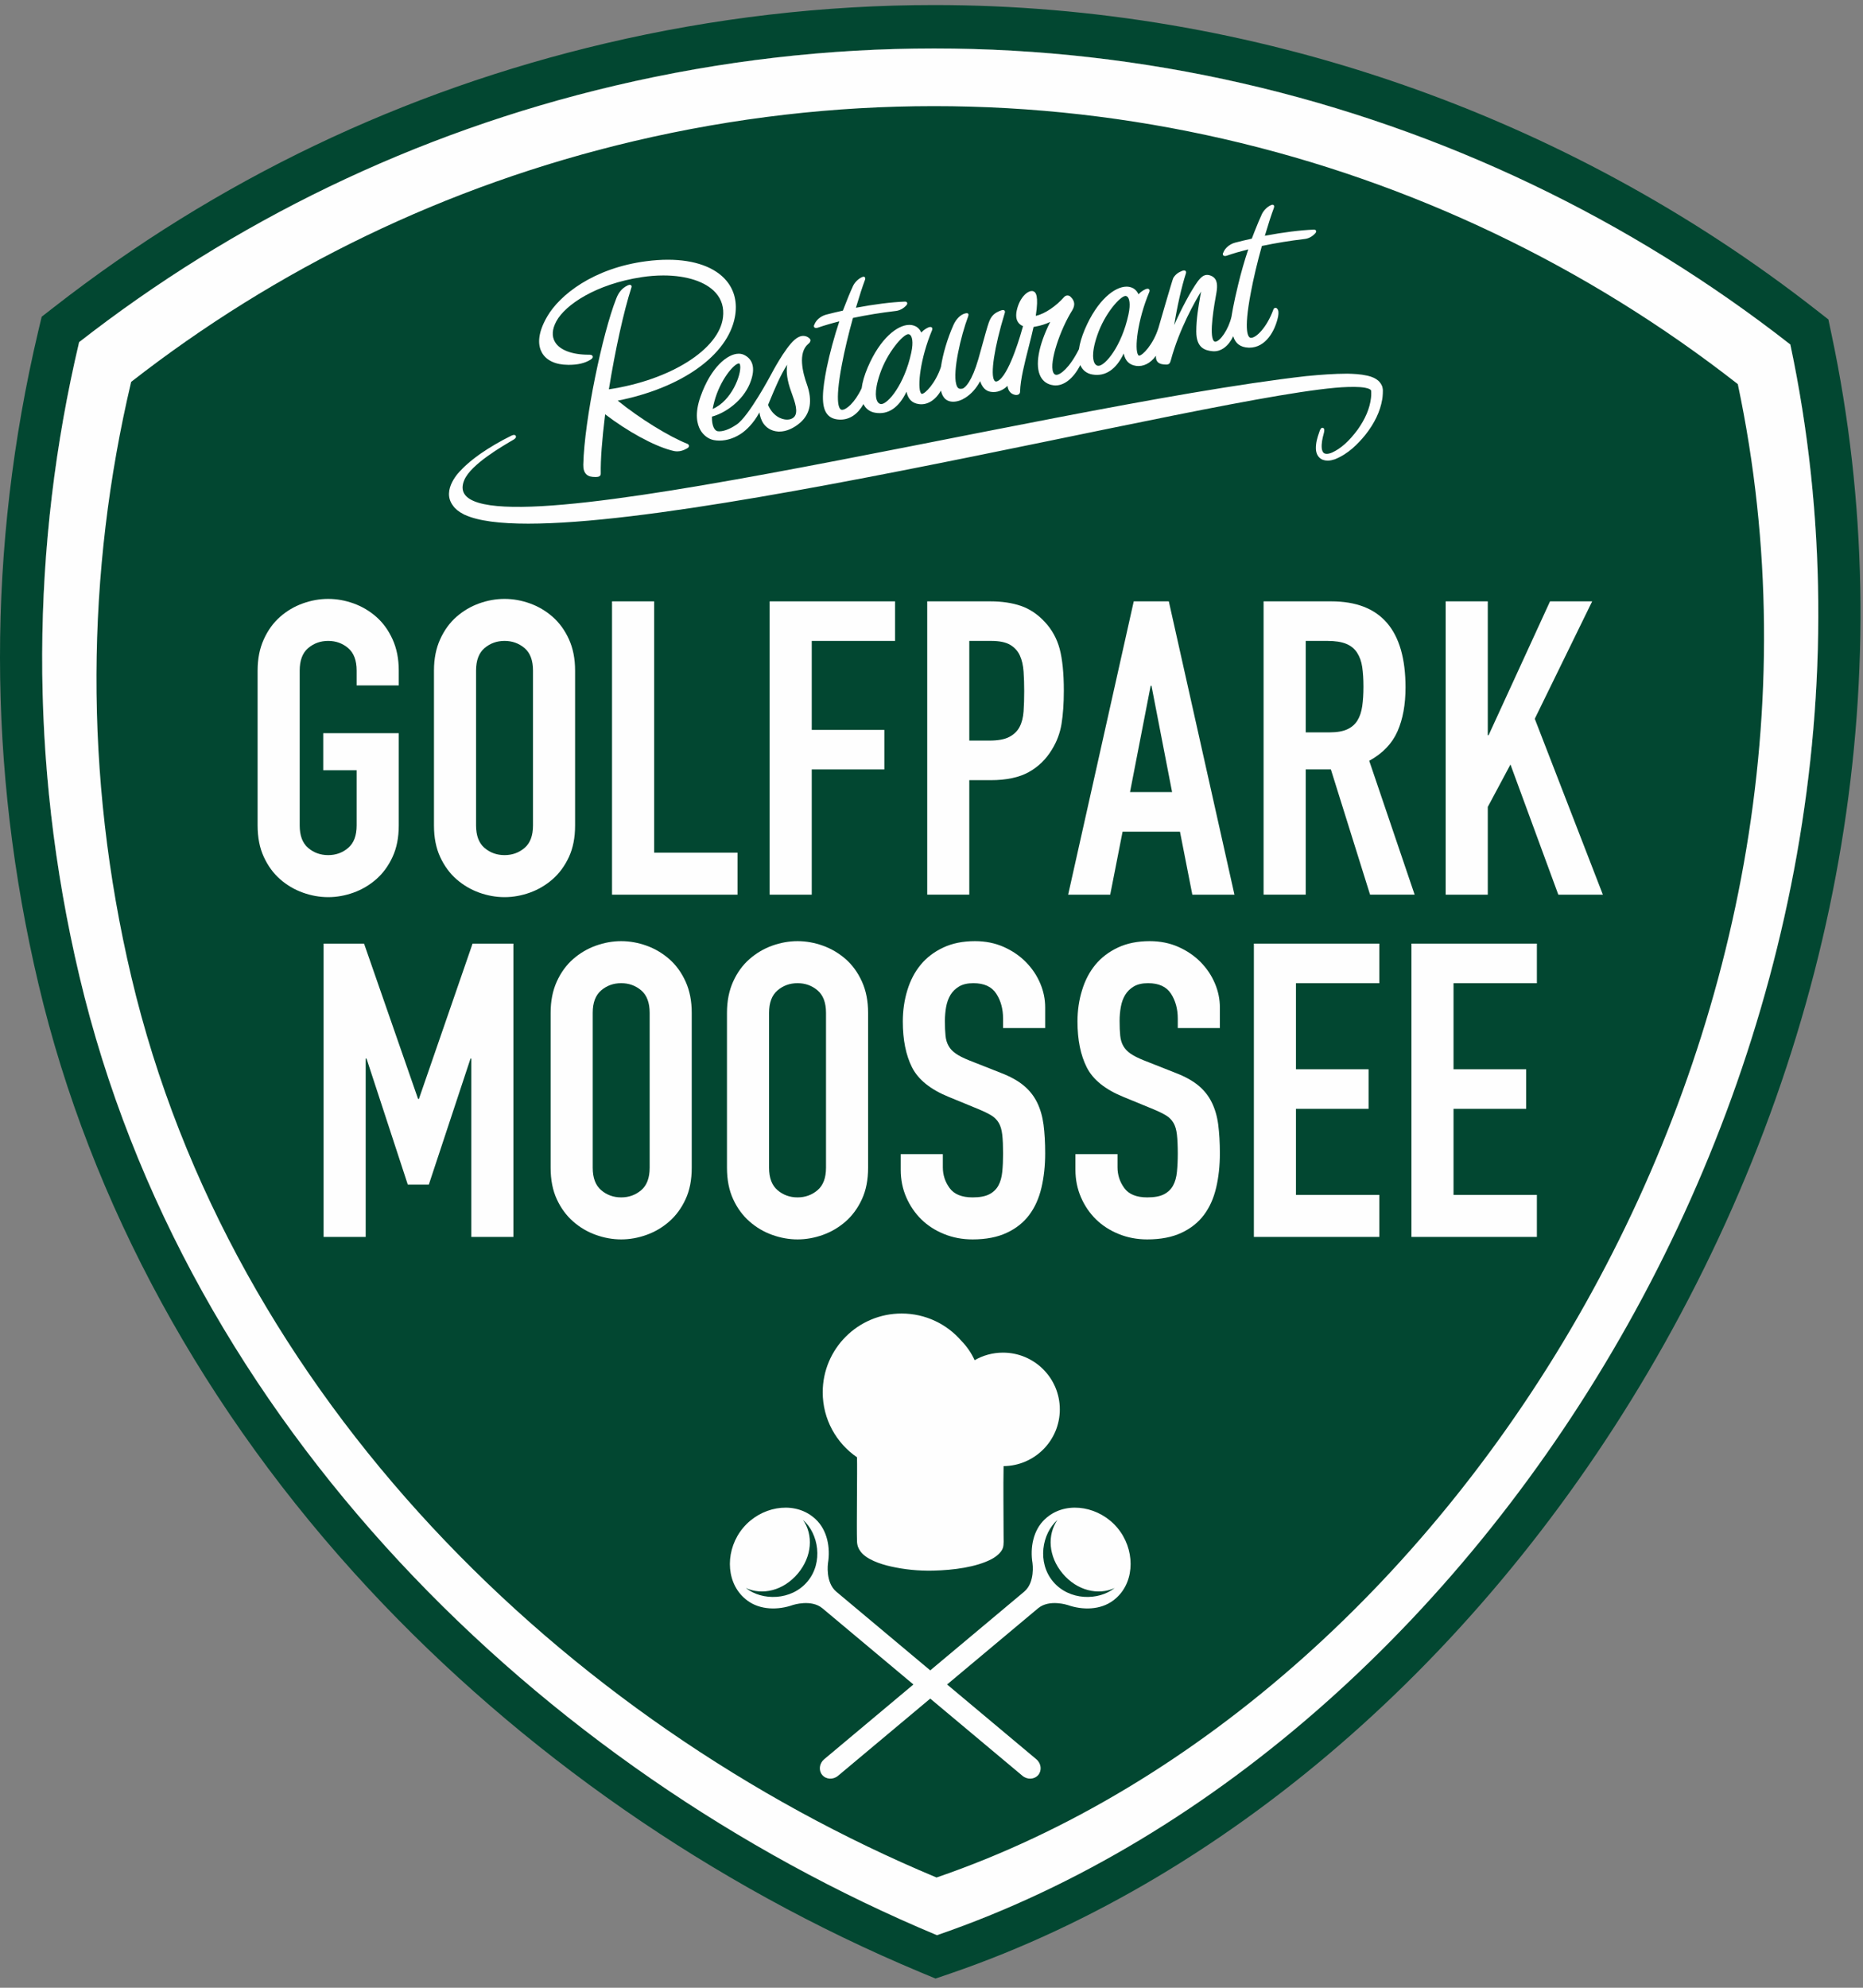 <?xml version="1.0" encoding="UTF-8"?>
<svg width="120px" height="128px" viewBox="0 0 120 128" version="1.1" xmlns="http://www.w3.org/2000/svg" xmlns:xlink="http://www.w3.org/1999/xlink">
    <rect x="0" y="0" width="120" height="128" fill="#808080" stroke="none"/>
    <!-- Generator: Sketch 61 (89581) - https://sketch.com -->
    <title>rest_golfpark_Moossee_logo</title>
    <desc>Created with Sketch.</desc>
    <g id="Page-1" stroke="none" stroke-width="1" fill="none" fill-rule="evenodd">
        <g id="01-rgm-Home" transform="translate(-150, -20)">
            <g id="rest_golfpark_Moossee_logo" transform="translate(150, 20)">
                <path d="M115.321,22.185 C94.678,6.041 67.142,-0.952 39.623,5.514 C26.619,8.57 14.971,14.331 5.096,22.032 C2.019,35.053 1.824,48.956 5.114,62.857 C11.936,91.729 34.863,113.963 60.35,124.615 C96.37,112.259 124.661,66.252 115.321,22.185" id="Fill-1" fill="#024731"></path>
                <path d="M60.35,124.615 C34.863,113.963 11.936,91.729 5.114,62.857 C1.824,48.956 2.019,35.053 5.096,22.032 C14.971,14.332 26.619,8.57 39.623,5.514 C67.142,-0.953 94.678,6.041 115.32,22.185 C124.661,66.253 96.37,112.259 60.35,124.615 M117.973,21.531 L117.77,20.571 L116.995,19.965 C100.801,7.3 80.627,0.325 60.183,0.325 C53.094,0.325 45.97,1.155 39.007,2.792 C25.95,5.859 13.981,11.585 3.435,19.812 L2.685,20.395 L2.465,21.32 C-0.826,35.255 -0.823,49.407 2.482,63.382 C5.814,77.478 13.17,90.939 23.753,102.313 C33.558,112.848 45.852,121.389 59.308,127.012 L60.26,127.408 L61.233,127.076 C79.512,120.806 96.27,106.023 107.213,86.516 C118.695,66.046 122.518,42.968 117.973,21.531" id="Fill-3" fill="#024731"></path>
                <path d="M60.324,120.901 C36.395,110.901 14.869,90.025 8.463,62.919 C5.377,49.868 5.559,36.813 8.448,24.591 C17.719,17.361 28.654,11.951 40.862,9.082 C66.7,3.009 92.551,9.576 111.935,24.734 C120.705,66.107 94.141,109.301 60.324,120.901 M115.32,22.185 C94.678,6.041 67.142,-0.952 39.623,5.514 C26.619,8.57 14.971,14.331 5.096,22.032 C2.019,35.053 1.824,48.956 5.114,62.857 C11.937,91.729 34.864,113.963 60.35,124.615 C96.37,112.259 124.661,66.252 115.32,22.185" id="Fill-6" fill="#FEFEFE"></path>
                <path d="M16.593,43.181 C16.593,42.421 16.727,41.749 16.994,41.165 C17.258,40.58 17.609,40.1 18.042,39.719 C18.476,39.338 18.962,39.052 19.505,38.857 C20.045,38.663 20.589,38.566 21.139,38.566 C21.688,38.566 22.233,38.663 22.773,38.857 C23.312,39.052 23.801,39.338 24.234,39.719 C24.669,40.1 25.019,40.58 25.284,41.165 C25.551,41.749 25.685,42.421 25.685,43.181 L25.685,44.136 L22.972,44.136 L22.972,43.181 C22.972,42.527 22.791,42.045 22.426,41.734 C22.065,41.426 21.633,41.271 21.139,41.271 C20.642,41.271 20.213,41.426 19.849,41.734 C19.485,42.045 19.304,42.527 19.304,43.181 L19.304,53.155 C19.304,53.808 19.485,54.293 19.849,54.601 C20.213,54.911 20.642,55.065 21.139,55.065 C21.633,55.065 22.065,54.911 22.426,54.601 C22.791,54.293 22.972,53.808 22.972,53.155 L22.972,49.6 L20.82,49.6 L20.82,47.213 L25.685,47.213 L25.685,53.155 C25.685,53.935 25.551,54.61 25.284,55.184 C25.019,55.759 24.669,56.236 24.234,56.617 C23.801,56.996 23.312,57.285 22.773,57.479 C22.233,57.673 21.688,57.771 21.139,57.771 C20.589,57.771 20.045,57.673 19.505,57.479 C18.962,57.285 18.476,56.996 18.042,56.617 C17.609,56.236 17.258,55.759 16.994,55.184 C16.727,54.61 16.593,53.935 16.593,53.155 L16.593,43.181 Z" id="Fill-8" fill="#FEFEFE"></path>
                <path d="M30.664,53.155 C30.664,53.808 30.846,54.293 31.209,54.601 C31.572,54.911 32.004,55.065 32.498,55.065 C32.994,55.065 33.424,54.911 33.788,54.601 C34.152,54.293 34.331,53.808 34.331,53.155 L34.331,43.181 C34.331,42.527 34.152,42.045 33.788,41.734 C33.424,41.426 32.994,41.271 32.498,41.271 C32.004,41.271 31.572,41.426 31.209,41.734 C30.846,42.045 30.664,42.527 30.664,43.181 L30.664,53.155 Z M27.953,43.181 C27.953,42.421 28.086,41.749 28.352,41.165 C28.618,40.58 28.968,40.1 29.401,39.719 C29.837,39.338 30.324,39.052 30.863,38.857 C31.404,38.663 31.95,38.566 32.498,38.566 C33.048,38.566 33.592,38.663 34.134,38.857 C34.673,39.052 35.16,39.338 35.595,39.719 C36.028,40.1 36.379,40.58 36.646,41.165 C36.911,41.749 37.043,42.421 37.043,43.181 L37.043,53.155 C37.043,53.935 36.911,54.61 36.646,55.184 C36.379,55.759 36.028,56.236 35.595,56.617 C35.16,56.996 34.673,57.285 34.134,57.479 C33.592,57.673 33.048,57.771 32.498,57.771 C31.95,57.771 31.404,57.673 30.863,57.479 C30.324,57.285 29.837,56.996 29.401,56.617 C28.968,56.236 28.618,55.759 28.352,55.184 C28.086,54.61 27.953,53.935 27.953,53.155 L27.953,43.181 Z" id="Fill-10" fill="#FEFEFE"></path>
                <polygon id="Fill-12" fill="#FEFEFE" points="39.422 38.724 42.135 38.724 42.135 54.906 47.505 54.906 47.505 57.612 39.422 57.612"></polygon>
                <polygon id="Fill-14" fill="#FEFEFE" points="49.574 38.724 57.654 38.724 57.654 41.271 52.286 41.271 52.286 47.001 56.963 47.001 56.963 49.547 52.286 49.547 52.286 57.612 49.574 57.612"></polygon>
                <path d="M62.434,47.69 L63.739,47.69 C64.286,47.69 64.712,47.612 65.014,47.452 C65.315,47.292 65.536,47.076 65.678,46.802 C65.82,46.528 65.903,46.197 65.931,45.808 C65.959,45.418 65.971,44.984 65.971,44.508 C65.971,44.065 65.959,43.647 65.931,43.247 C65.903,42.85 65.826,42.504 65.693,42.214 C65.56,41.922 65.351,41.691 65.067,41.523 C64.783,41.356 64.377,41.271 63.846,41.271 L62.434,41.271 L62.434,47.69 Z M59.724,38.724 L63.792,38.724 C64.536,38.724 65.191,38.822 65.758,39.016 C66.325,39.21 66.84,39.556 67.299,40.05 C67.761,40.547 68.079,41.125 68.257,41.788 C68.431,42.452 68.524,43.35 68.524,44.48 C68.524,45.312 68.471,46.024 68.375,46.617 C68.278,47.21 68.071,47.763 67.752,48.274 C67.378,48.893 66.883,49.375 66.264,49.72 C65.641,50.064 64.828,50.238 63.817,50.238 L62.434,50.238 L62.434,57.611 L59.724,57.611 L59.724,38.724 Z" id="Fill-16" fill="#FEFEFE"></path>
                <path d="M74.17,44.162 L74.116,44.162 L72.787,51.006 L75.497,51.006 L74.17,44.162 Z M73.027,38.724 L75.286,38.724 L79.514,57.612 L76.801,57.612 L76.004,53.554 L72.308,53.554 L71.511,57.612 L68.802,57.612 L73.027,38.724 Z" id="Fill-18" fill="#FEFEFE"></path>
                <path d="M84.104,47.161 L85.643,47.161 C86.123,47.161 86.502,47.093 86.786,46.961 C87.07,46.829 87.288,46.637 87.437,46.391 C87.589,46.143 87.691,45.839 87.744,45.476 C87.796,45.114 87.823,44.693 87.823,44.216 C87.823,43.737 87.796,43.318 87.744,42.956 C87.691,42.593 87.578,42.284 87.411,42.027 C87.243,41.77 87.01,41.58 86.708,41.458 C86.406,41.335 86.006,41.271 85.51,41.271 L84.104,41.271 L84.104,47.161 Z M81.39,38.724 L85.748,38.724 C88.939,38.724 90.533,40.572 90.533,44.268 C90.533,45.366 90.362,46.307 90.016,47.093 C89.669,47.881 89.064,48.513 88.195,48.991 L91.12,57.611 L88.249,57.611 L85.725,49.547 L84.104,49.547 L84.104,57.611 L81.39,57.611 L81.39,38.724 Z" id="Fill-20" fill="#FEFEFE"></path>
                <polygon id="Fill-22" fill="#FEFEFE" points="93.119 38.724 95.831 38.724 95.831 47.345 95.883 47.345 99.841 38.724 102.555 38.724 98.858 46.285 103.245 57.612 100.375 57.612 97.292 49.229 95.831 51.962 95.831 57.612 93.119 57.612"></polygon>
                <polygon id="Fill-24" fill="#FEFEFE" points="20.843 60.764 23.45 60.764 26.929 70.765 26.983 70.765 30.439 60.764 33.069 60.764 33.069 79.651 30.359 79.651 30.359 68.166 30.307 68.166 27.621 76.283 26.267 76.283 23.609 68.166 23.555 68.166 23.555 79.651 20.843 79.651"></polygon>
                <path d="M38.178,75.195 C38.178,75.85 38.36,76.332 38.723,76.64 C39.086,76.951 39.515,77.105 40.012,77.105 C40.509,77.105 40.937,76.951 41.303,76.64 C41.664,76.332 41.846,75.85 41.846,75.195 L41.846,65.221 C41.846,64.567 41.664,64.085 41.303,63.775 C40.937,63.466 40.509,63.311 40.012,63.311 C39.515,63.311 39.086,63.466 38.723,63.775 C38.36,64.085 38.178,64.567 38.178,65.221 L38.178,75.195 Z M35.467,65.221 C35.467,64.461 35.6,63.789 35.865,63.204 C36.13,62.621 36.481,62.139 36.916,61.76 C37.348,61.38 37.837,61.091 38.378,60.897 C38.918,60.703 39.463,60.605 40.012,60.605 C40.563,60.605 41.106,60.703 41.646,60.897 C42.187,61.091 42.674,61.38 43.108,61.76 C43.544,62.139 43.892,62.621 44.159,63.204 C44.425,63.789 44.556,64.461 44.556,65.221 L44.556,75.195 C44.556,75.974 44.425,76.651 44.159,77.224 C43.892,77.799 43.544,78.276 43.108,78.656 C42.674,79.037 42.187,79.325 41.646,79.519 C41.106,79.713 40.563,79.811 40.012,79.811 C39.463,79.811 38.918,79.713 38.378,79.519 C37.837,79.325 37.348,79.037 36.916,78.656 C36.481,78.276 36.13,77.799 35.865,77.224 C35.6,76.651 35.467,75.974 35.467,75.195 L35.467,65.221 Z" id="Fill-26" fill="#FEFEFE"></path>
                <path d="M49.537,75.195 C49.537,75.85 49.719,76.332 50.083,76.64 C50.445,76.951 50.875,77.105 51.371,77.105 C51.867,77.105 52.297,76.951 52.661,76.64 C53.023,76.332 53.205,75.85 53.205,75.195 L53.205,65.221 C53.205,64.567 53.023,64.085 52.661,63.775 C52.297,63.466 51.867,63.311 51.371,63.311 C50.875,63.311 50.445,63.466 50.083,63.775 C49.719,64.085 49.537,64.567 49.537,65.221 L49.537,75.195 Z M46.826,65.221 C46.826,64.461 46.96,63.789 47.225,63.204 C47.49,62.621 47.842,62.139 48.277,61.76 C48.71,61.38 49.197,61.091 49.737,60.897 C50.278,60.703 50.823,60.605 51.371,60.605 C51.92,60.605 52.466,60.703 53.007,60.897 C53.546,61.091 54.034,61.38 54.47,61.76 C54.902,62.139 55.253,62.621 55.518,63.204 C55.784,63.789 55.916,64.461 55.916,65.221 L55.916,75.195 C55.916,75.974 55.784,76.651 55.518,77.224 C55.253,77.799 54.902,78.276 54.47,78.656 C54.034,79.037 53.546,79.325 53.007,79.519 C52.466,79.713 51.92,79.811 51.371,79.811 C50.823,79.811 50.278,79.713 49.737,79.519 C49.197,79.325 48.71,79.037 48.277,78.656 C47.842,78.276 47.49,77.799 47.225,77.224 C46.96,76.651 46.826,75.974 46.826,75.195 L46.826,65.221 Z" id="Fill-28" fill="#FEFEFE"></path>
                <path d="M67.322,66.202 L64.61,66.202 L64.61,65.592 C64.61,64.972 64.465,64.437 64.172,63.987 C63.88,63.536 63.389,63.311 62.697,63.311 C62.326,63.311 62.019,63.381 61.779,63.522 C61.541,63.665 61.354,63.846 61.222,64.067 C61.089,64.29 60.996,64.543 60.942,64.837 C60.891,65.128 60.863,65.433 60.863,65.752 C60.863,66.123 60.876,66.436 60.903,66.692 C60.928,66.95 60.996,67.171 61.103,67.356 C61.206,67.541 61.364,67.706 61.568,67.847 C61.769,67.989 62.05,68.13 62.403,68.273 L64.479,69.092 C65.079,69.324 65.567,69.593 65.939,69.903 C66.312,70.212 66.598,70.576 66.802,70.992 C67.007,71.406 67.144,71.884 67.217,72.423 C67.286,72.961 67.322,73.576 67.322,74.267 C67.322,75.063 67.241,75.802 67.082,76.482 C66.922,77.162 66.661,77.745 66.298,78.231 C65.934,78.718 65.452,79.104 64.848,79.385 C64.248,79.668 63.512,79.811 62.643,79.811 C61.987,79.811 61.376,79.695 60.808,79.465 C60.242,79.235 59.756,78.922 59.348,78.524 C58.941,78.125 58.618,77.652 58.377,77.105 C58.137,76.556 58.018,75.965 58.018,75.328 L58.018,74.32 L60.73,74.32 L60.73,75.168 C60.73,75.664 60.876,76.109 61.169,76.508 C61.461,76.906 61.953,77.105 62.643,77.105 C63.103,77.105 63.462,77.04 63.72,76.906 C63.976,76.774 64.172,76.588 64.305,76.349 C64.437,76.109 64.522,75.814 64.558,75.46 C64.594,75.107 64.61,74.718 64.61,74.293 C64.61,73.797 64.594,73.392 64.558,73.072 C64.522,72.754 64.446,72.498 64.331,72.305 C64.216,72.109 64.057,71.951 63.853,71.826 C63.649,71.703 63.379,71.57 63.041,71.429 L61.103,70.632 C59.933,70.156 59.149,69.522 58.748,68.737 C58.351,67.949 58.152,66.963 58.152,65.777 C58.152,65.072 58.25,64.397 58.445,63.762 C58.64,63.125 58.927,62.577 59.309,62.118 C59.689,61.658 60.174,61.291 60.757,61.017 C61.342,60.741 62.023,60.605 62.802,60.605 C63.476,60.605 64.091,60.729 64.65,60.976 C65.207,61.225 65.687,61.551 66.084,61.957 C66.485,62.364 66.789,62.819 67.003,63.324 C67.217,63.829 67.322,64.347 67.322,64.877 L67.322,66.202 Z" id="Fill-30" fill="#FEFEFE"></path>
                <path d="M78.575,66.202 L75.863,66.202 L75.863,65.592 C75.863,64.972 75.717,64.437 75.425,63.987 C75.132,63.536 74.641,63.311 73.949,63.311 C73.58,63.311 73.27,63.381 73.031,63.522 C72.793,63.665 72.607,63.846 72.475,64.067 C72.34,64.29 72.248,64.543 72.196,64.837 C72.142,65.128 72.116,65.433 72.116,65.752 C72.116,66.123 72.129,66.436 72.156,66.692 C72.182,66.95 72.248,67.171 72.355,67.356 C72.46,67.541 72.618,67.706 72.818,67.847 C73.025,67.989 73.301,68.13 73.656,68.273 L75.73,69.092 C76.332,69.324 76.819,69.593 77.194,69.903 C77.565,70.212 77.852,70.576 78.054,70.992 C78.259,71.406 78.398,71.884 78.469,72.423 C78.537,72.961 78.575,73.576 78.575,74.267 C78.575,75.063 78.495,75.802 78.335,76.482 C78.175,77.162 77.915,77.745 77.551,78.231 C77.186,78.718 76.704,79.104 76.102,79.385 C75.5,79.668 74.764,79.811 73.895,79.811 C73.242,79.811 72.628,79.695 72.062,79.465 C71.496,79.235 71.008,78.922 70.6,78.524 C70.191,78.125 69.868,77.652 69.63,77.105 C69.392,76.556 69.271,75.965 69.271,75.328 L69.271,74.32 L71.982,74.32 L71.982,75.168 C71.982,75.664 72.129,76.109 72.421,76.508 C72.712,76.906 73.204,77.105 73.895,77.105 C74.357,77.105 74.716,77.04 74.973,76.906 C75.229,76.774 75.425,76.588 75.557,76.349 C75.69,76.109 75.775,75.814 75.809,75.46 C75.844,75.107 75.863,74.718 75.863,74.293 C75.863,73.797 75.844,73.392 75.809,73.072 C75.775,72.754 75.699,72.498 75.585,72.305 C75.469,72.109 75.31,71.951 75.106,71.826 C74.901,71.703 74.632,71.57 74.293,71.429 L72.355,70.632 C71.186,70.156 70.4,69.522 70.003,68.737 C69.604,67.949 69.403,66.963 69.403,65.777 C69.403,65.072 69.502,64.397 69.699,63.762 C69.892,63.125 70.18,62.577 70.56,62.118 C70.941,61.658 71.424,61.291 72.008,61.017 C72.593,60.741 73.276,60.605 74.055,60.605 C74.729,60.605 75.345,60.729 75.903,60.976 C76.462,61.225 76.94,61.551 77.338,61.957 C77.737,62.364 78.041,62.819 78.254,63.324 C78.469,63.829 78.575,64.347 78.575,64.877 L78.575,66.202 Z" id="Fill-32" fill="#FEFEFE"></path>
                <polygon id="Fill-34" fill="#FEFEFE" points="80.765 60.764 88.845 60.764 88.845 63.312 83.476 63.312 83.476 68.855 88.153 68.855 88.153 71.402 83.476 71.402 83.476 76.946 88.845 76.946 88.845 79.651 80.765 79.651"></polygon>
                <polygon id="Fill-36" fill="#FEFEFE" points="90.914 60.764 98.994 60.764 98.994 63.312 93.625 63.312 93.625 68.855 98.304 68.855 98.304 71.402 93.625 71.402 93.625 76.946 98.994 76.946 98.994 79.651 90.914 79.651"></polygon>
                <path d="M67.831,101.846 C66.794,100.612 67.112,98.756 68.114,97.875 C67.447,98.831 67.52,100.224 68.449,101.329 C69.378,102.433 70.74,102.747 71.799,102.258 C70.755,103.09 68.868,103.08 67.831,101.846 M52.007,101.846 C50.97,103.08 49.083,103.09 48.039,102.258 C49.098,102.747 50.461,102.433 51.389,101.329 C52.318,100.224 52.391,98.831 51.725,97.875 C52.727,98.756 53.045,100.612 52.007,101.846 M71.97,98.38 L71.97,98.38 C70.838,97.034 68.839,96.657 67.542,97.628 C67.5,97.66 67.459,97.692 67.419,97.726 C67.378,97.76 67.339,97.795 67.301,97.831 C66.551,98.531 66.339,99.665 66.508,100.667 L66.507,100.666 C66.507,100.666 66.686,101.896 65.969,102.496 L59.919,107.563 L53.869,102.496 C53.152,101.896 53.332,100.666 53.332,100.666 L53.331,100.667 C53.499,99.665 53.288,98.531 52.538,97.831 C52.5,97.795 52.46,97.76 52.42,97.726 C52.379,97.692 52.338,97.66 52.296,97.628 C50.999,96.657 49,97.034 47.869,98.38 C46.737,99.727 46.711,101.756 47.895,102.863 C47.933,102.898 47.973,102.933 48.013,102.967 C48.054,103.001 48.095,103.034 48.137,103.065 C48.959,103.68 50.114,103.692 51.074,103.352 L51.072,103.353 C51.072,103.353 52.255,102.963 52.972,103.564 C52.972,103.564 52.972,103.563 52.972,103.563 L58.835,108.471 L53.086,113.286 C52.771,113.55 52.715,114.005 52.961,114.298 C53.208,114.591 53.666,114.615 53.981,114.351 L59.919,109.38 L65.857,114.351 C66.172,114.615 66.631,114.591 66.877,114.298 C67.123,114.005 67.067,113.55 66.753,113.286 L61.004,108.471 L66.866,103.563 C66.866,103.563 66.866,103.564 66.866,103.564 C67.583,102.963 68.766,103.353 68.766,103.353 L68.765,103.352 C69.725,103.692 70.88,103.68 71.701,103.065 C71.743,103.034 71.785,103.001 71.825,102.967 C71.865,102.933 71.905,102.898 71.943,102.863 C73.127,101.756 73.102,99.727 71.97,98.38" id="Fill-38" fill="#FEFEFE"></path>
                <path d="M68.265,90.757 C68.265,88.739 66.626,87.102 64.604,87.102 C63.939,87.102 63.316,87.28 62.779,87.589 C62.56,87.112 62.277,86.705 61.931,86.351 C60.999,85.269 59.618,84.583 58.075,84.583 C55.268,84.583 52.993,86.854 52.993,89.656 C52.993,91.393 53.867,92.926 55.201,93.84 C55.225,94.704 55.17,98.315 55.201,99.239 C55.211,99.543 55.293,99.709 55.416,99.887 C55.775,100.404 56.687,100.719 57.398,100.875 C58.233,101.062 59.133,101.163 60.118,101.14 C61.443,101.108 62.873,100.91 63.839,100.415 C64.171,100.243 64.498,99.975 64.598,99.678 C64.67,99.462 64.643,99.119 64.643,98.855 C64.643,97.342 64.617,95.878 64.643,94.41 C66.647,94.389 68.265,92.762 68.265,90.757" id="Fill-40" fill="#FEFEFE"></path>
                <path d="M47.597,23.324 L47.602,23.404 C47.654,23.407 47.672,23.505 47.678,23.547 C47.754,24.126 47.129,25.812 45.904,26.334 C45.926,26.191 45.968,26.027 46.012,25.858 C46.382,24.464 47.286,23.403 47.597,23.403 L47.597,23.324 Z M50.954,25.198 L50.994,25.31 C51.206,25.894 51.445,26.558 51.141,26.862 C51.038,26.965 50.88,27.022 50.696,27.022 C50.316,27.022 49.771,26.773 49.472,26.076 L49.581,25.813 C49.919,25.001 50.265,24.164 50.703,23.485 C50.629,23.968 50.713,24.534 50.954,25.198 L50.954,25.198 Z M52.202,21.926 C52.203,21.888 52.191,21.833 52.137,21.79 C52.03,21.687 51.891,21.63 51.744,21.63 C51.558,21.63 51.367,21.716 51.176,21.885 C50.549,22.432 49.698,24.055 49.663,24.124 C49.649,24.151 48.223,26.825 47.452,27.334 C47.452,27.334 47.431,27.348 47.43,27.348 C46.987,27.654 46.529,27.811 46.23,27.77 C46.032,27.74 45.844,27.436 45.858,26.828 C46.738,26.595 47.841,25.804 48.296,24.708 C48.765,23.568 48.366,23.075 47.949,22.863 C47.838,22.806 47.714,22.777 47.581,22.777 C46.866,22.777 45.792,23.64 45.124,25.534 C44.729,26.643 44.901,27.32 45.114,27.693 C45.307,28.03 45.629,28.272 45.975,28.339 C46.095,28.361 46.218,28.372 46.343,28.372 C46.833,28.372 47.335,28.204 47.795,27.884 C48.055,27.697 48.522,27.289 48.918,26.557 C48.947,26.781 49.023,27.057 49.189,27.291 C49.345,27.502 49.632,27.759 50.131,27.791 C50.153,27.792 50.175,27.792 50.197,27.792 C50.641,27.792 51.122,27.585 51.554,27.208 C52.205,26.629 52.346,25.8 51.972,24.744 C51.713,24.024 51.38,22.73 52.051,22.156 C52.119,22.104 52.2,22.022 52.202,21.926 L52.202,21.926 Z" id="Fill-42" fill="#FEFEFE"></path>
                <path d="M44.277,28.58 C43.082,28.11 41.181,26.93 39.789,25.8 C43.911,24.981 46.865,22.881 47.335,20.422 C47.506,19.524 47.321,18.716 46.798,18.086 C46.071,17.208 44.73,16.725 43.023,16.725 C42.586,16.725 42.122,16.756 41.645,16.818 C38.202,17.263 36.051,19.008 35.255,20.367 C34.549,21.572 34.678,22.31 34.911,22.716 C35.195,23.213 35.788,23.489 36.58,23.493 L36.646,23.494 C37.223,23.494 37.677,23.385 38.034,23.163 C38.109,23.116 38.205,23.042 38.178,22.948 C38.15,22.846 38.009,22.843 37.961,22.842 L37.922,22.842 C36.851,22.842 36.06,22.544 35.75,22.025 C35.531,21.658 35.56,21.196 35.836,20.688 C36.405,19.634 38.371,18.295 41.342,17.845 C41.812,17.774 42.279,17.738 42.73,17.738 C44.242,17.738 45.471,18.145 46.101,18.855 C46.486,19.287 46.643,19.818 46.569,20.432 C46.329,22.495 43.178,24.478 39.219,25.071 C39.621,22.563 40.186,20.009 40.662,18.544 C40.673,18.52 40.704,18.446 40.665,18.387 C40.646,18.358 40.582,18.309 40.445,18.371 C39.986,18.582 39.798,18.95 39.687,19.245 C38.82,21.434 37.639,27.003 37.571,29.919 C37.565,30.199 37.626,30.4 37.756,30.533 C37.915,30.694 38.139,30.716 38.338,30.716 L38.417,30.715 C38.496,30.711 38.704,30.701 38.696,30.49 C38.682,29.583 38.772,28.37 38.979,26.678 C40.43,27.786 42.084,28.691 43.224,28.997 C43.344,29.032 43.474,29.065 43.624,29.065 C43.828,29.065 44.032,29.003 44.259,28.872 C44.364,28.819 44.378,28.75 44.378,28.714 C44.376,28.657 44.338,28.607 44.277,28.58" id="Fill-44" fill="#FEFEFE"></path>
                <path d="M58.504,21.44 L58.509,21.52 C58.568,21.523 58.617,21.551 58.658,21.605 C58.723,21.689 58.856,21.967 58.696,22.714 C58.254,24.765 57.191,26.02 56.762,26.02 C56.673,26.018 56.595,25.972 56.537,25.888 C56.44,25.751 56.262,25.298 56.679,24.075 C57.154,22.677 58.181,21.52 58.504,21.52 L58.504,21.44 Z M72.495,18.979 L72.499,19.059 C72.559,19.063 72.609,19.091 72.65,19.145 C72.715,19.23 72.847,19.508 72.687,20.252 C72.247,22.302 71.184,23.556 70.754,23.556 C70.665,23.555 70.588,23.51 70.53,23.428 C70.433,23.291 70.253,22.84 70.67,21.612 C71.16,20.162 72.174,19.059 72.495,19.059 L72.495,18.979 Z M84.77,14.857 C84.751,14.813 84.706,14.789 84.632,14.786 C83.737,14.823 82.674,14.956 81.471,15.182 C81.712,14.373 81.896,13.807 82.048,13.407 C82.069,13.346 82.088,13.277 82.052,13.226 C82.015,13.175 81.951,13.167 81.854,13.216 C81.634,13.314 81.412,13.531 81.288,13.771 C81.149,14.071 80.984,14.464 80.808,14.909 C80.75,15.056 80.691,15.209 80.631,15.368 C80.241,15.455 79.89,15.536 79.549,15.627 C79.151,15.737 78.885,16.025 78.803,16.25 C78.751,16.333 78.761,16.389 78.779,16.422 C78.797,16.456 78.851,16.515 79.005,16.469 C79.435,16.321 79.894,16.186 80.404,16.057 C80.161,16.78 79.937,17.563 79.752,18.331 C79.446,19.569 79.326,20.375 79.326,20.378 C79.137,21.215 78.579,22.004 78.274,22.004 L78.273,22.004 C78.235,22.002 78.205,21.985 78.177,21.95 C77.864,21.555 78.22,19.581 78.355,18.837 C78.422,18.431 78.441,17.988 78.072,17.79 C77.958,17.731 77.855,17.702 77.757,17.702 C77.544,17.702 77.365,17.828 77.136,18.138 C76.695,18.754 76.078,19.912 75.633,20.934 C75.808,19.811 76.113,18.445 76.38,17.628 C76.397,17.576 76.412,17.51 76.375,17.459 C76.354,17.429 76.286,17.382 76.126,17.449 C75.871,17.552 75.7,17.692 75.571,17.905 C75.523,17.985 74.623,21.091 74.622,21.104 C74.279,22.204 73.58,22.902 73.374,22.902 C73.365,22.902 73.339,22.901 73.308,22.853 C73.067,22.484 73.264,20.622 74.029,18.803 C74.038,18.778 74.068,18.701 74.027,18.641 C74.007,18.614 73.952,18.565 73.82,18.611 C73.747,18.639 73.521,18.737 73.338,18.951 C73.235,18.738 73.084,18.59 72.896,18.52 C72.793,18.479 72.68,18.458 72.561,18.458 C71.808,18.458 70.686,19.308 69.876,21.208 C69.678,21.678 69.55,22.109 69.497,22.487 C68.89,23.698 68.296,24.138 68.045,24.138 C68.03,24.138 68.016,24.137 68.002,24.133 C67.929,24.116 67.876,24.064 67.839,23.974 C67.57,23.319 68.298,21.2 69.062,19.989 C69.27,19.644 69.231,19.36 68.937,19.092 C68.884,19.049 68.822,19.026 68.758,19.026 C68.695,19.026 68.602,19.049 68.515,19.155 C68.072,19.662 67.329,20.212 66.716,20.338 C66.918,19.034 66.719,18.808 66.553,18.755 C66.272,18.65 65.684,19.087 65.488,20.005 C65.363,20.628 65.624,20.891 65.895,21.001 C65.773,21.449 65.091,23.862 64.392,24.452 C64.374,24.467 64.357,24.482 64.339,24.494 C64.32,24.507 64.301,24.518 64.281,24.529 C64.241,24.55 64.203,24.564 64.17,24.569 C64.121,24.569 64.084,24.548 64.051,24.505 C63.777,24.135 64.047,22.362 64.706,20.196 C64.724,20.146 64.752,20.069 64.711,20.01 C64.691,19.981 64.628,19.934 64.477,19.991 C64.091,20.135 63.85,20.304 63.685,20.787 C63.6,21.023 63.43,21.637 63.215,22.415 L63.021,23.111 C62.605,24.554 62.17,24.995 61.977,25.029 C61.945,25.035 61.911,25.039 61.876,25.039 C61.778,25.039 61.658,25.005 61.591,24.732 C61.363,23.905 61.884,21.641 62.36,20.377 C62.383,20.308 62.397,20.25 62.363,20.203 C62.344,20.176 62.291,20.144 62.136,20.192 C61.848,20.279 61.583,20.55 61.41,20.936 C61.025,21.805 60.731,22.791 60.608,23.627 C60.257,24.69 59.577,25.364 59.382,25.364 C59.372,25.364 59.347,25.363 59.316,25.316 C59.075,24.948 59.27,23.085 60.036,21.264 C60.046,21.24 60.076,21.164 60.034,21.104 C60.015,21.076 59.957,21.027 59.826,21.074 C59.753,21.102 59.528,21.202 59.346,21.414 C59.243,21.198 59.091,21.05 58.905,20.983 C58.802,20.942 58.689,20.921 58.569,20.921 C57.815,20.921 56.693,21.771 55.887,23.671 C55.68,24.16 55.55,24.607 55.5,25.001 C55.048,25.959 54.494,26.39 54.245,26.39 C54.231,26.39 54.217,26.389 54.203,26.385 C54.083,26.362 53.732,26.081 54.228,23.472 C54.396,22.578 54.649,21.515 54.941,20.473 C55.853,20.282 56.755,20.136 57.694,20.026 C57.95,19.998 58.2,19.864 58.383,19.657 C58.406,19.628 58.461,19.562 58.429,19.492 C58.41,19.448 58.366,19.424 58.292,19.421 C57.396,19.458 56.333,19.591 55.132,19.817 C55.372,19.01 55.556,18.445 55.708,18.044 C55.73,17.983 55.749,17.914 55.712,17.862 C55.676,17.811 55.611,17.802 55.514,17.851 C55.289,17.952 55.068,18.169 54.949,18.406 C54.764,18.807 54.531,19.373 54.292,20.003 C53.938,20.082 53.565,20.167 53.208,20.263 C52.81,20.373 52.544,20.661 52.463,20.886 C52.411,20.967 52.42,21.023 52.438,21.056 C52.455,21.09 52.508,21.15 52.665,21.104 C53.1,20.955 53.559,20.82 54.063,20.693 C53.741,21.657 53.445,22.748 53.246,23.71 C52.971,25.113 52.872,26.153 53.28,26.667 C53.458,26.891 53.721,27.007 54.085,27.021 L54.138,27.022 C54.736,27.022 55.256,26.668 55.617,26.021 C55.767,26.328 56.033,26.524 56.379,26.579 C57.208,26.719 57.905,26.248 58.389,25.224 C58.488,25.695 58.744,25.955 59.166,26.018 C59.712,26.108 60.253,25.777 60.606,25.153 C60.656,25.358 60.732,25.52 60.834,25.637 C60.968,25.788 61.162,25.868 61.396,25.868 C61.646,25.868 61.926,25.777 62.183,25.61 C62.568,25.363 62.874,25.022 63.134,24.546 C63.266,24.952 63.503,25.189 63.826,25.233 C64.206,25.292 64.587,25.152 64.897,24.848 C64.949,25.311 65.263,25.41 65.413,25.432 C65.52,25.441 65.596,25.42 65.647,25.37 C65.686,25.33 65.706,25.276 65.706,25.211 C65.725,24.443 65.997,23.374 66.261,22.34 C66.378,21.883 66.488,21.449 66.574,21.054 L66.683,21.033 C67.024,20.975 67.347,20.873 67.646,20.73 C66.882,22.263 66.655,23.537 67.025,24.247 C67.191,24.566 67.476,24.761 67.847,24.809 C68.48,24.899 69.13,24.402 69.584,23.509 C69.728,23.845 70.002,24.058 70.372,24.118 C71.202,24.258 71.9,23.785 72.38,22.764 C72.479,23.232 72.736,23.493 73.16,23.557 C73.638,23.634 74.11,23.394 74.457,22.908 C74.457,22.915 74.456,22.923 74.456,22.93 C74.447,23.096 74.483,23.22 74.568,23.31 C74.701,23.453 74.932,23.474 75.121,23.477 C75.289,23.474 75.357,23.415 75.409,23.223 C75.957,21.169 77.017,19.338 77.362,18.774 C77.347,18.864 77.331,18.957 77.314,19.053 C77.198,19.715 77.054,20.539 77.055,21.351 C77.055,22.382 77.587,22.569 78.108,22.617 C78.637,22.667 79.137,22.293 79.434,21.652 C79.575,22.125 79.901,22.366 80.424,22.387 L80.474,22.388 C81.531,22.388 82.133,21.306 82.327,20.377 C82.37,20.128 82.352,19.971 82.27,19.885 C82.224,19.793 82.041,19.8 82.013,19.957 C81.575,21.129 80.903,21.754 80.586,21.754 C80.571,21.754 80.558,21.753 80.542,21.749 C80.423,21.726 80.07,21.446 80.569,18.839 C80.735,17.945 80.987,16.881 81.28,15.838 C82.189,15.648 83.09,15.501 84.034,15.39 C84.29,15.362 84.54,15.228 84.721,15.021 C84.743,14.996 84.801,14.928 84.77,14.857 L84.77,14.857 Z" id="Fill-46" fill="#FEFEFE"></path>
                <path d="M89.07,25.071 C89.059,24.997 89.046,24.906 89.007,24.826 C88.861,24.522 88.65,24.412 88.51,24.339 L88.486,24.326 C88.354,24.268 88.22,24.223 88.084,24.193 C87.606,24.086 87.191,24.074 86.787,24.062 C85.911,24.066 85.051,24.13 84.203,24.214 C84.207,24.213 84.212,24.211 84.216,24.21 C66.652,26.198 27.467,36.716 29.905,30.914 C30.337,29.885 32.412,28.704 33.084,28.308 C33.144,28.272 33.278,28.176 33.221,28.068 C33.211,28.05 33.182,28.008 33.111,28.007 C33.07,28.007 33.017,28.02 32.954,28.048 L32.954,28.05 C32.948,28.052 32.942,28.054 32.936,28.056 C32.933,28.058 32.93,28.059 32.926,28.061 L32.926,28.061 C32.221,28.408 31.549,28.802 30.927,29.232 C30.507,29.534 30.049,29.882 29.66,30.311 C29.66,30.31 29.661,30.307 29.661,30.307 C29.661,30.307 28.389,31.525 29.179,32.561 C29.323,32.773 29.547,32.952 29.843,33.103 C29.874,33.12 29.902,33.137 29.935,33.154 C29.934,33.152 29.933,33.15 29.933,33.148 C36.8,36.345 79.019,25.151 86.81,24.92 C86.952,24.915 87.094,24.913 87.236,24.914 C87.51,24.916 87.731,24.934 87.932,24.969 C88.229,25.024 88.297,25.105 88.314,25.141 C88.326,25.168 88.324,25.28 88.324,25.328 L88.324,25.359 C88.326,25.436 88.321,25.519 88.308,25.629 C88.232,26.29 87.943,26.976 87.449,27.668 C86.905,28.404 86.366,28.887 85.799,29.144 C85.613,29.223 85.459,29.246 85.342,29.209 C85.182,29.16 85.147,28.944 85.139,28.879 C85.106,28.562 85.181,28.227 85.26,27.939 C85.342,27.649 85.282,27.582 85.23,27.557 C85.219,27.552 85.196,27.546 85.185,27.546 C85.15,27.546 85.06,27.545 84.969,27.85 C84.855,28.172 84.746,28.52 84.761,28.919 C84.768,29.058 84.799,29.181 84.856,29.294 C84.93,29.439 85.064,29.559 85.204,29.608 C85.304,29.644 85.405,29.662 85.511,29.663 C85.679,29.664 85.832,29.622 85.979,29.576 C86.849,29.228 87.455,28.595 87.932,28.021 C88.54,27.253 88.9,26.498 89.033,25.714 C89.048,25.614 89.063,25.503 89.069,25.359 L89.074,25.156 C89.075,25.145 89.076,25.123 89.07,25.071" id="Fill-48" fill="#FEFEFE"></path>
            </g>
        </g>
    </g>
</svg>